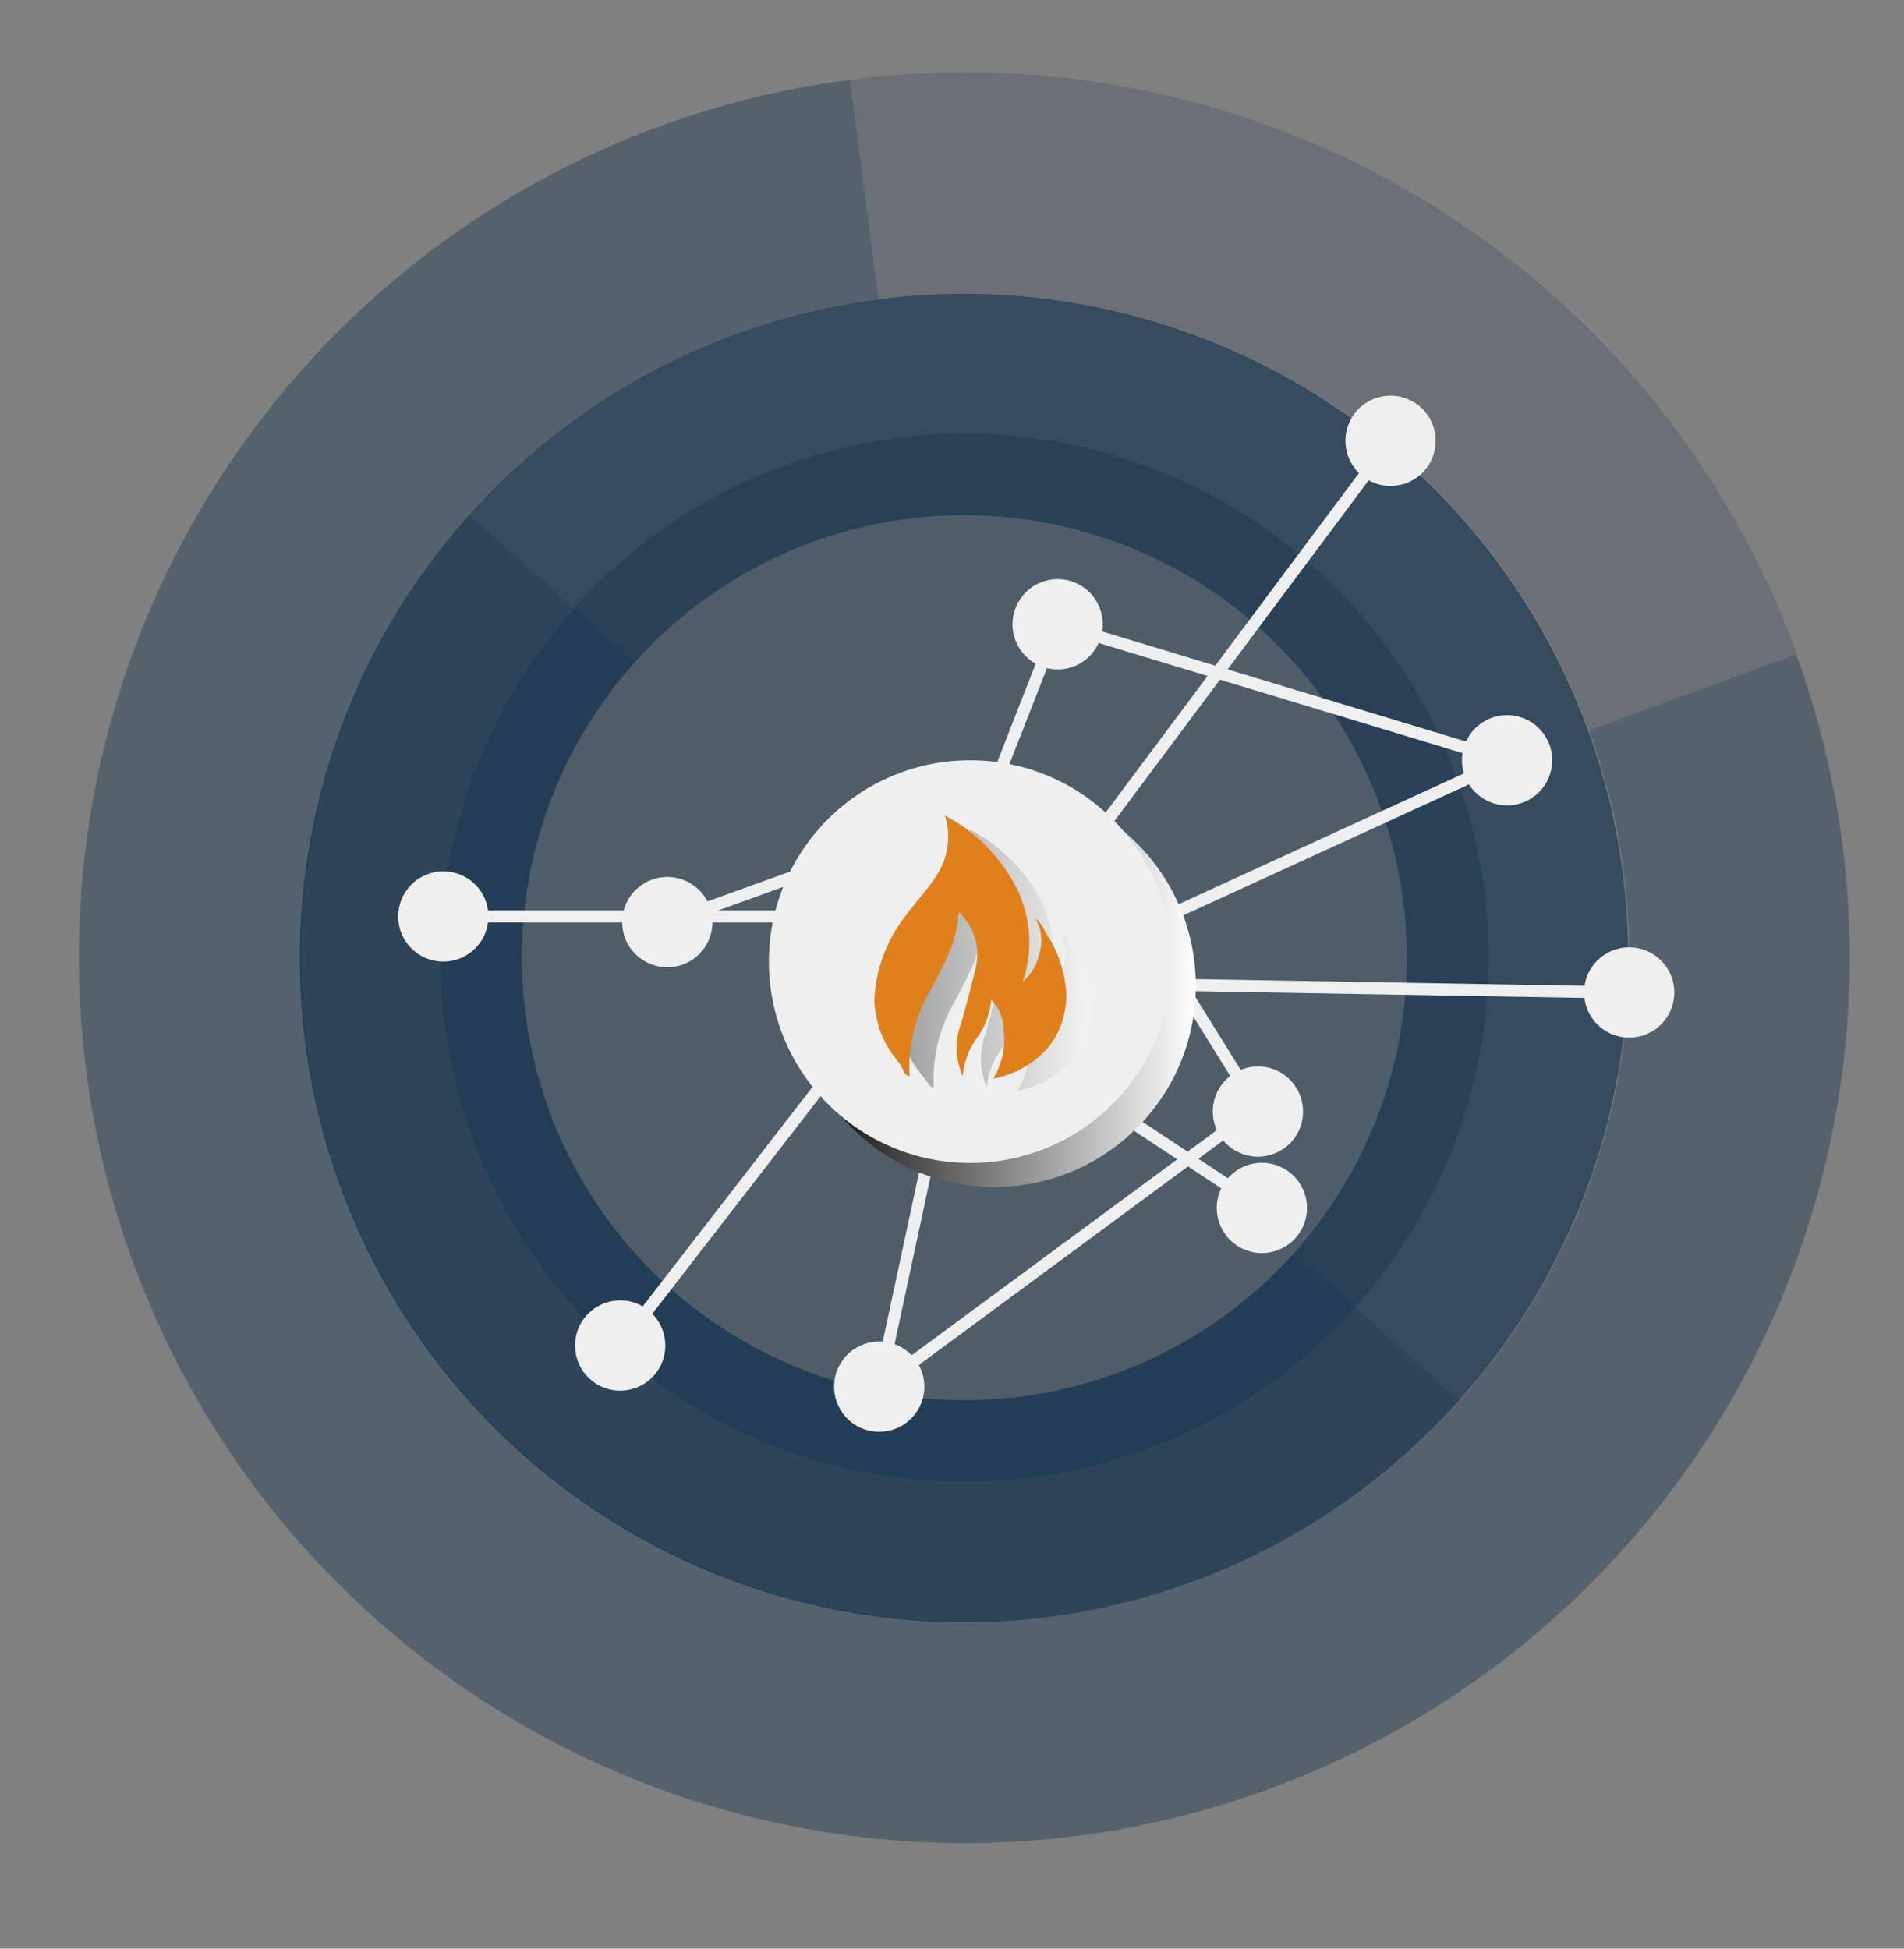 <svg xmlns="http://www.w3.org/2000/svg" xmlns:xlink="http://www.w3.org/1999/xlink" viewBox="0 0 105.44 107.91"><rect x="0" y="0" width="105.44" height="107.91" fill="#808080" stroke="none"/><defs><style>.cls-1{isolation:isolate;}.cls-2,.cls-3,.cls-4,.cls-5,.cls-6{fill:#18364f;}.cls-2{opacity:0.21;}.cls-3{opacity:0.41;}.cls-4{opacity:0.71;}.cls-5{opacity:0.8;}.cls-6{opacity:0.47;}.cls-10,.cls-6,.cls-9{mix-blend-mode:multiply;}.cls-7{fill:none;stroke:#efefef;stroke-miterlimit:10;stroke-width:0.67px;}.cls-8{fill:#efefef;}.cls-9{fill:url(#linear-gradient);}.cls-10{opacity:0.33;}.cls-11{fill:url(#linear-gradient-2);}.cls-12{fill:#e0801d;}</style><linearGradient id="linear-gradient" x1="43.92" y1="54.58" x2="66.21" y2="54.58" gradientUnits="userSpaceOnUse"><stop offset="0"/><stop offset="1" stop-color="#fff"/></linearGradient><linearGradient id="linear-gradient-2" x1="49.75" y1="53.13" x2="60.38" y2="53.13" xlink:href="#linear-gradient"/></defs><title>icono_provision</title><g class="cls-1"><g id="Capa_1" data-name="Capa 1"><path class="cls-2" d="M88,40.45l11.52-4.2A49,49,0,0,0,47.07,4.42l1.59,12.15A36.78,36.78,0,0,1,88,40.45Z"/><path class="cls-3" d="M7.34,69.82A49,49,0,1,0,99.47,36.25L88,40.45A36.77,36.77,0,1,1,48.65,16.57L47.07,4.42A49,49,0,0,0,7.34,69.82Z"/><path class="cls-4" d="M35.14,36.69a24.51,24.51,0,1,1,36.52,32.7l9.13,8.18A36.77,36.77,0,1,0,26,28.51Z"/><path class="cls-5" d="M17,58.44A36.77,36.77,0,0,0,80.8,77.56l-9.13-8.18a24.51,24.51,0,1,1-36.52-32.7L26,28.51A36.73,36.73,0,0,0,17,58.44Z"/><circle class="cls-6" cx="53.41" cy="53.04" r="29.02" transform="translate(-6.41 7.35) rotate(-7.43)"/><polyline class="cls-7" points="24.55 50.75 52.24 50.75 58.57 34.57 83.46 42.1 56.65 54.39 90.22 54.97"/><line class="cls-7" x1="69.88" y1="66.89" x2="59.05" y2="59.74"/><circle class="cls-8" cx="24.55" cy="50.75" r="2.5"/><circle class="cls-8" cx="58.57" cy="34.57" r="2.5"/><circle class="cls-8" cx="90.22" cy="54.96" r="2.5"/><circle class="cls-8" cx="69.88" cy="66.89" r="2.5"/><circle class="cls-8" cx="83.46" cy="42.1" r="2.5"/><polyline class="cls-7" points="77.01 24.41 60.45 46.6 69.62 61.35 48.69 76.79 54.88 47.96 34.34 74.51"/><line class="cls-7" x1="36.96" y1="51.07" x2="49.17" y2="46.67"/><circle class="cls-8" cx="77.01" cy="24.41" r="2.5" transform="translate(11.37 71.51) rotate(-53.25)"/><circle class="cls-8" cx="69.62" cy="61.35" r="2.5" transform="matrix(0.6, -0.8, 0.8, 0.6, -21.19, 80.44)"/><circle class="cls-8" cx="34.34" cy="74.51" r="2.5" transform="translate(-45.9 57.43) rotate(-53.24)"/><circle class="cls-8" cx="36.96" cy="51.07" r="2.5" transform="translate(-26.08 50.11) rotate(-53.24)"/><circle class="cls-8" cx="48.69" cy="76.79" r="2.5" transform="translate(-41.97 69.84) rotate(-53.24)"/><circle class="cls-9" cx="55.07" cy="54.58" r="11.15"/><circle class="cls-8" cx="53.73" cy="53.25" r="11.15"/><g class="cls-10"><path class="cls-11" d="M59.22,52.27a6.89,6.89,0,0,1,1.13,2.88,4.55,4.55,0,0,1-1,3.58,5.31,5.31,0,0,1-3,1.67,4.71,4.71,0,0,0,.64-2.72A2.29,2.29,0,0,0,56.23,56a4.13,4.13,0,0,1-.79,2.11,4.3,4.3,0,0,0-.79,2.11,3.94,3.94,0,0,1-.06-3q0.81-2.95.84-3.31a3.22,3.22,0,0,0-1-2.79,6.91,6.91,0,0,1-.55,2.32q-0.18.45-1,2a8.53,8.53,0,0,0-1.17,4.79A0.42,0.42,0,0,1,51.41,60l-0.18-.24-0.17-.22a5.51,5.51,0,0,1-1.31-3.37,8.1,8.1,0,0,1,1.72-4.68q0.18-.26.92-1.15a11,11,0,0,0,.89-1.22,3.92,3.92,0,0,0,.39-3.2,9.38,9.38,0,0,1,3.71,3.45A6.76,6.76,0,0,1,58,55l0,0a0.07,0.07,0,0,0,0,.05,2.92,2.92,0,0,0,.9-1.55,2.42,2.42,0,0,0-.23-1.95A2,2,0,0,1,59.22,52.27Z"/></g><path class="cls-12" d="M57.89,51.61A6.88,6.88,0,0,1,59,54.49a4.54,4.54,0,0,1-1,3.57,5.31,5.31,0,0,1-3,1.67,3.89,3.89,0,0,0,.38-0.81A4,4,0,0,0,55.57,57a2.28,2.28,0,0,0-.68-1.63,4.12,4.12,0,0,1-.79,2.11,4.3,4.3,0,0,0-.79,2.11,3.93,3.93,0,0,1-.06-3q0.81-2.95.84-3.31a3.21,3.21,0,0,0-1-2.79,6.84,6.84,0,0,1-.55,2.32q-0.18.45-1,2a8.53,8.53,0,0,0-1.17,4.79,0.42,0.42,0,0,1-.31-0.24L49.9,59l-0.17-.22a5.51,5.51,0,0,1-1.31-3.37,8.11,8.11,0,0,1,1.72-4.68q0.18-.26.91-1.15a10.77,10.77,0,0,0,.89-1.22,3.92,3.92,0,0,0,.39-3.2A9.38,9.38,0,0,1,56,48.64a6.76,6.76,0,0,1,.66,5.66l0,0a0.07,0.07,0,0,0,0,.05,2.93,2.93,0,0,0,.9-1.55,2.42,2.42,0,0,0-.23-1.95A1.94,1.94,0,0,1,57.89,51.61Z"/></g></g></svg>